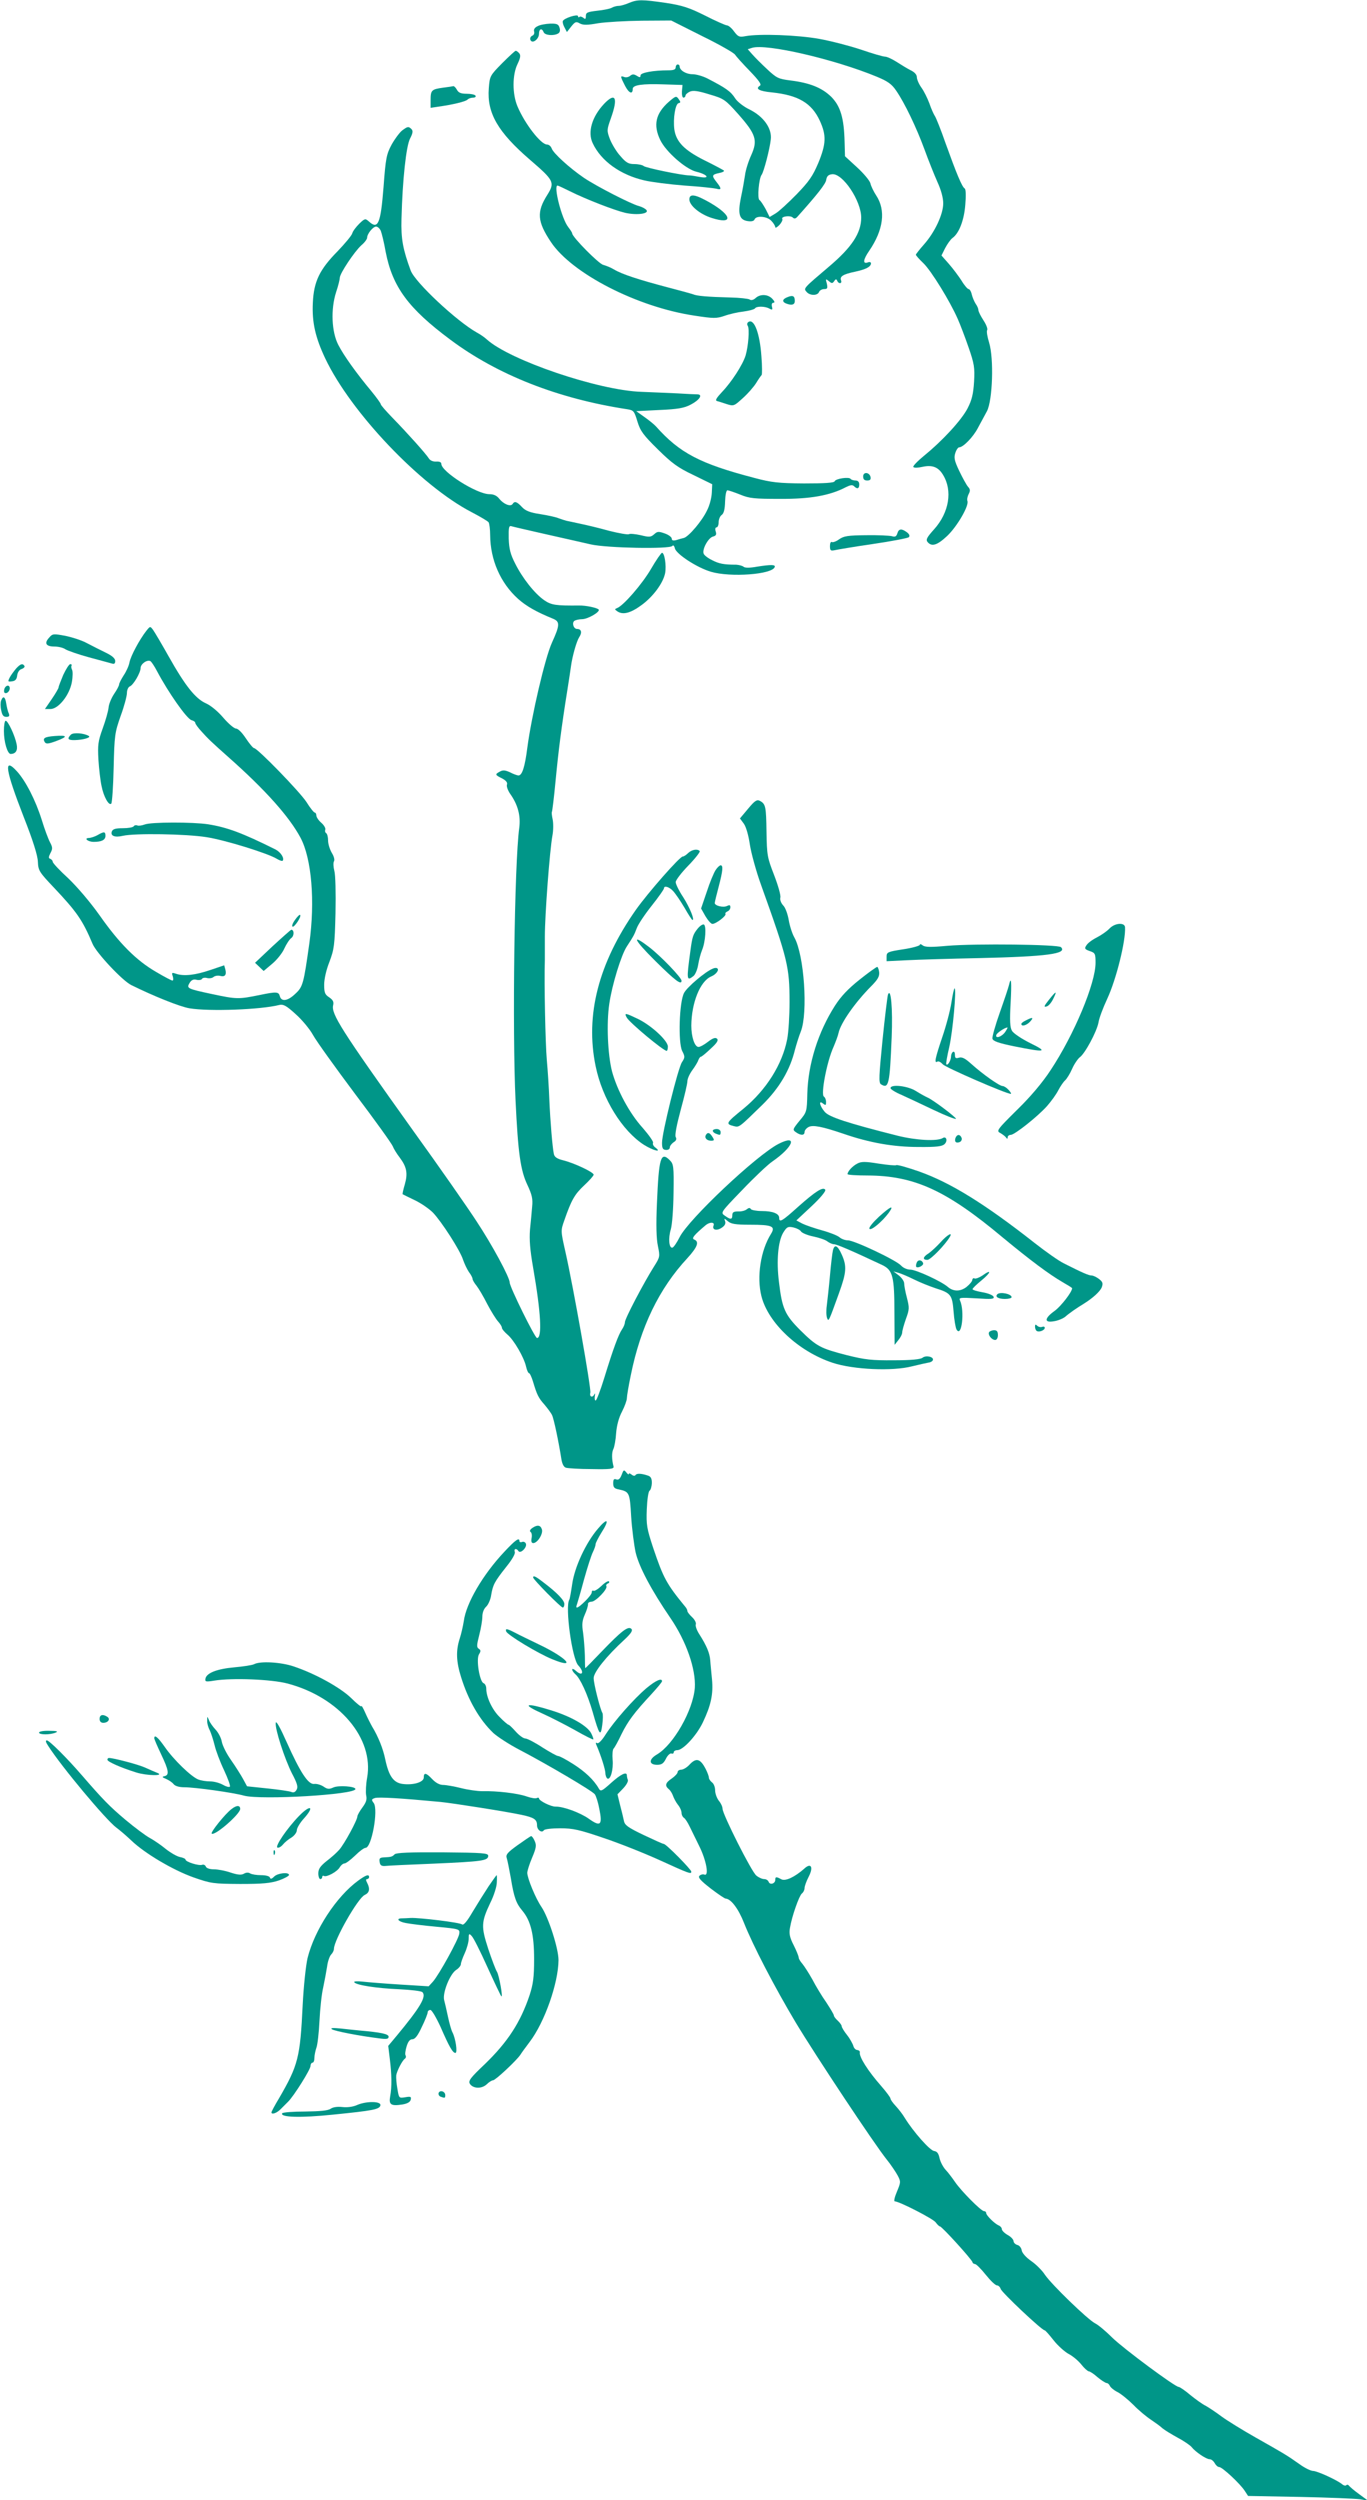 <?xml version="1.0" standalone="no"?>
<!DOCTYPE svg PUBLIC "-//W3C//DTD SVG 20010904//EN"
 "http://www.w3.org/TR/2001/REC-SVG-20010904/DTD/svg10.dtd">
<svg version="1.0" xmlns="http://www.w3.org/2000/svg"
 width="700pt" height="1280pt" viewBox="0 0 700 1280"
 preserveAspectRatio="xMidYMid meet">
<g transform="translate(0,1280) scale(0.1,-0.1)"
fill="#009688" stroke="none">
<path d="M3221 12785 c-18 -8 -42 -15 -52 -15 -11 0 -27 -4 -37 -10 -9 -5 -43
-12 -74 -15 -50 -6 -58 -9 -58 -27 0 -16 -3 -18 -13 -9 -8 6 -17 8 -20 4 -4
-3 -7 -2 -7 4 0 13 -73 -10 -78 -25 -2 -6 2 -21 9 -33 l12 -23 22 28 c20 25
25 27 44 16 17 -9 39 -9 94 1 39 6 140 12 223 13 l151 1 159 -80 c88 -43 163
-86 168 -95 5 -8 39 -46 75 -83 49 -51 62 -70 52 -76 -25 -16 -2 -28 61 -34
135 -14 204 -54 246 -145 34 -74 33 -118 -8 -217 -28 -66 -47 -94 -111 -160
-43 -44 -91 -88 -108 -98 l-30 -18 -20 40 c-12 22 -26 43 -32 47 -12 7 -3 111
11 129 11 14 42 133 47 181 7 57 -38 119 -110 154 -29 14 -61 39 -72 56 -23
36 -47 53 -142 102 -23 12 -58 22 -77 22 -33 0 -66 20 -66 41 0 5 -4 9 -10 9
-5 0 -10 -7 -10 -15 0 -11 -11 -15 -37 -15 -77 0 -143 -12 -143 -26 0 -11 -4
-12 -19 -2 -15 9 -23 9 -34 0 -8 -7 -22 -10 -31 -6 -21 8 -20 3 5 -46 20 -38
39 -45 39 -15 0 20 49 27 160 23 l95 -3 -3 -32 c-1 -18 2 -33 8 -33 5 0 10 5
10 10 0 6 10 15 23 21 16 7 41 4 99 -14 75 -22 81 -26 148 -101 91 -103 101
-134 67 -210 -14 -30 -29 -77 -32 -103 -4 -27 -13 -78 -21 -115 -17 -84 -8
-114 35 -120 19 -3 32 0 35 9 9 21 66 16 87 -9 11 -11 19 -26 19 -31 0 -6 9
-1 21 11 11 12 18 26 15 31 -8 13 41 20 54 7 7 -7 14 -6 23 4 101 113 146 169
148 190 3 18 11 26 30 28 54 6 149 -136 149 -222 0 -79 -48 -152 -165 -251
-132 -112 -131 -111 -115 -129 16 -20 56 -21 64 -1 3 8 15 15 26 15 17 0 19 4
14 28 -7 25 -6 26 10 13 15 -13 19 -13 28 0 7 11 11 11 15 2 7 -18 26 -16 20
1 -8 21 10 32 72 45 55 12 81 25 81 43 0 6 -7 8 -15 5 -28 -11 -26 13 6 59 73
107 86 207 36 283 -13 20 -27 48 -30 63 -4 14 -35 51 -69 82 l-61 56 -2 73
c-3 123 -21 183 -68 231 -48 47 -111 72 -209 84 -62 8 -71 12 -120 58 -29 27
-63 61 -76 76 l-23 26 22 7 c72 23 421 -58 637 -147 58 -24 78 -38 101 -72 43
-62 104 -189 145 -301 20 -55 50 -130 66 -166 19 -41 30 -82 30 -110 0 -56
-43 -148 -99 -211 -22 -25 -41 -49 -41 -52 0 -4 17 -23 39 -44 40 -39 135
-193 175 -284 13 -29 38 -95 56 -147 29 -84 32 -103 28 -175 -4 -63 -11 -93
-33 -136 -31 -60 -126 -164 -223 -243 -34 -28 -59 -54 -55 -58 5 -5 25 -4 47
1 50 11 81 -1 105 -41 50 -81 31 -193 -45 -278 -38 -42 -44 -54 -34 -66 21
-25 49 -17 100 31 51 48 113 155 104 179 -3 7 0 23 6 35 9 17 9 25 -3 38 -8 9
-28 46 -45 81 -25 53 -28 68 -20 92 5 16 14 29 20 29 20 0 71 52 95 98 14 26
35 65 47 87 29 56 36 270 11 351 -9 29 -14 58 -10 64 4 6 -5 29 -19 50 -14 22
-26 45 -26 53 0 7 -6 21 -14 32 -7 11 -16 32 -20 48 -3 15 -11 27 -16 27 -5 0
-22 19 -36 43 -15 23 -44 62 -65 86 l-38 43 19 38 c11 21 28 45 38 52 33 24
59 90 65 170 4 46 3 79 -3 83 -14 8 -43 79 -97 229 -25 72 -51 137 -57 144 -5
8 -18 36 -27 63 -10 27 -28 63 -41 81 -13 18 -23 42 -23 53 0 13 -12 26 -33
36 -18 9 -50 29 -72 43 -22 14 -48 26 -58 26 -10 0 -65 16 -123 36 -57 19
-153 44 -214 55 -111 20 -306 27 -377 14 -32 -6 -38 -4 -59 24 -12 17 -29 31
-36 31 -7 0 -57 22 -112 50 -82 41 -116 52 -200 65 -123 18 -147 18 -190 0z"/>
<path d="M2753 12666 c-15 -7 -21 -17 -18 -27 3 -9 -1 -19 -10 -22 -8 -4 -12
-13 -9 -21 9 -23 44 3 44 31 0 26 15 31 24 8 6 -16 52 -20 75 -6 8 5 11 16 6
30 -5 17 -14 21 -48 20 -23 -1 -52 -6 -64 -13z"/>
<path d="M2571 12476 c-62 -63 -63 -65 -68 -128 -10 -127 46 -224 212 -367
122 -105 127 -115 88 -178 -56 -88 -52 -137 18 -242 108 -162 444 -334 736
-377 97 -15 112 -15 153 -1 25 9 69 19 97 22 29 4 55 11 59 16 7 12 51 12 74
-1 15 -8 17 -6 13 10 -3 12 0 20 7 20 9 0 7 7 -5 20 -22 24 -62 26 -86 4 -11
-10 -23 -13 -31 -7 -7 4 -51 9 -98 10 -118 3 -172 8 -190 16 -8 3 -69 20 -135
37 -144 38 -230 66 -270 90 -16 10 -42 20 -56 24 -23 5 -159 143 -159 161 0 4
-9 18 -20 32 -34 43 -77 213 -55 213 3 0 31 -13 63 -29 82 -41 229 -98 285
-111 60 -13 123 -4 107 15 -6 7 -23 16 -38 20 -40 10 -217 101 -281 144 -75
51 -158 127 -166 151 -4 11 -14 20 -24 20 -31 0 -113 105 -151 195 -27 63 -27
162 0 217 15 31 17 45 9 55 -6 7 -14 13 -18 13 -4 0 -35 -29 -70 -64z"/>
<path d="M2268 12351 c-58 -8 -63 -13 -63 -63 l0 -40 40 6 c73 10 139 26 149
36 6 6 18 10 29 10 10 0 15 5 12 10 -3 6 -24 10 -45 10 -29 0 -42 5 -50 20 -6
11 -14 19 -18 19 -4 -1 -28 -5 -54 -8z"/>
<path d="M3425 12279 c-68 -60 -81 -119 -44 -196 29 -60 129 -148 184 -162 58
-14 74 -37 19 -27 -21 4 -46 8 -54 8 -37 0 -225 39 -234 48 -5 5 -27 10 -47
10 -31 0 -43 7 -73 42 -20 22 -43 61 -53 86 -16 43 -16 47 5 106 38 106 24
136 -35 74 -62 -66 -85 -145 -58 -201 43 -92 143 -163 266 -191 35 -8 127 -20
204 -26 77 -5 150 -13 163 -16 27 -8 28 0 2 33 -27 34 -25 39 12 47 17 3 28 9
25 13 -4 3 -48 27 -99 52 -104 52 -146 95 -155 159 -7 55 5 130 22 134 11 2
11 6 0 21 -12 17 -15 16 -50 -14z"/>
<path d="M2058 12131 c-13 -11 -37 -43 -53 -72 -26 -49 -30 -68 -41 -217 -15
-189 -28 -219 -76 -175 -17 15 -20 15 -48 -12 -16 -16 -33 -38 -36 -49 -3 -12
-37 -52 -74 -91 -94 -95 -123 -156 -128 -265 -5 -100 13 -178 63 -284 131
-277 489 -653 750 -788 44 -23 83 -46 87 -52 4 -6 8 -36 8 -66 1 -126 52 -244
143 -326 43 -38 94 -67 180 -102 35 -15 34 -33 -7 -123 -35 -77 -104 -373
-126 -539 -12 -95 -26 -140 -45 -140 -6 0 -26 7 -43 16 -24 11 -36 13 -52 4
-26 -14 -26 -17 11 -35 20 -11 29 -21 25 -32 -3 -8 4 -28 15 -45 41 -57 56
-114 48 -176 -25 -183 -36 -1037 -19 -1397 13 -269 25 -356 61 -432 23 -49 28
-71 24 -110 -2 -26 -7 -79 -11 -118 -4 -51 0 -103 16 -195 40 -230 47 -360 20
-360 -11 0 -140 262 -140 284 0 26 -88 190 -170 314 -44 68 -192 280 -329 470
-365 511 -416 592 -405 636 4 17 -1 27 -20 40 -22 14 -26 24 -26 65 0 29 11
77 27 117 24 64 27 83 31 249 2 104 0 196 -6 217 -5 19 -6 41 -2 48 5 8 0 26
-11 44 -10 17 -19 45 -19 63 0 17 -4 34 -10 38 -5 3 -7 11 -4 18 2 7 -7 23
-21 35 -14 12 -25 29 -25 37 0 8 -4 15 -8 15 -5 0 -24 24 -42 53 -34 53 -252
277 -269 277 -5 0 -24 23 -42 50 -19 29 -40 50 -50 50 -10 0 -39 25 -65 55
-27 32 -64 63 -89 74 -54 24 -106 89 -191 240 -36 64 -72 125 -80 136 -15 20
-15 20 -35 -5 -35 -45 -79 -127 -86 -161 -3 -18 -17 -48 -30 -67 -12 -19 -23
-40 -23 -46 0 -6 -12 -29 -26 -49 -14 -21 -27 -53 -28 -70 -2 -18 -15 -65 -30
-106 -24 -66 -26 -85 -22 -160 3 -47 10 -108 16 -135 11 -56 38 -103 50 -90 4
5 10 88 12 184 4 166 6 180 36 265 18 49 32 102 32 117 0 16 7 31 15 34 18 7
55 70 55 94 0 21 34 45 51 35 5 -4 20 -26 32 -49 58 -110 154 -247 178 -253
11 -3 19 -9 19 -14 0 -5 15 -26 33 -45 32 -36 51 -54 141 -134 186 -165 308
-302 365 -409 57 -107 75 -326 45 -541 -29 -206 -33 -222 -71 -257 -39 -38
-72 -43 -80 -13 -6 23 -17 24 -103 6 -109 -22 -118 -22 -245 5 -126 27 -131
29 -114 57 9 15 20 20 35 16 12 -3 25 -1 28 4 3 6 15 8 26 5 11 -3 26 -1 33 5
7 6 22 9 34 6 25 -7 34 5 27 33 l-6 21 -71 -24 c-76 -26 -136 -33 -176 -19
-21 7 -23 6 -16 -14 3 -11 3 -21 -2 -21 -5 0 -43 20 -85 45 -100 58 -187 145
-288 289 -49 69 -115 146 -161 190 -44 40 -79 78 -79 84 0 6 -6 12 -12 15 -10
3 -10 9 0 29 12 22 12 30 -2 56 -9 17 -28 68 -42 114 -32 102 -83 201 -128
250 -69 75 -59 8 36 -236 47 -119 71 -196 72 -228 2 -45 7 -53 82 -132 118
-125 147 -167 198 -288 19 -46 153 -189 198 -211 115 -57 250 -111 298 -119
102 -17 366 -7 460 17 20 5 36 -3 83 -46 32 -28 73 -77 90 -108 17 -31 114
-166 215 -301 102 -135 188 -255 193 -268 5 -13 21 -39 35 -57 37 -49 43 -82
27 -138 -8 -27 -13 -50 -11 -51 2 -1 29 -15 61 -30 32 -15 74 -44 94 -64 44
-46 139 -193 154 -241 7 -20 20 -48 30 -63 11 -14 19 -30 19 -36 0 -5 9 -21
20 -34 11 -14 36 -56 55 -94 20 -38 45 -78 56 -90 10 -11 19 -25 19 -31 0 -7
13 -22 28 -35 33 -27 86 -118 96 -165 4 -18 11 -33 15 -33 4 0 13 -19 20 -42
21 -70 28 -84 59 -119 16 -19 34 -43 39 -54 9 -18 34 -137 48 -227 4 -23 12
-39 23 -42 9 -3 69 -7 132 -7 94 -2 114 1 112 12 -10 39 -10 73 -1 91 5 10 12
47 14 81 3 39 14 80 30 110 14 27 25 58 25 69 0 11 9 64 20 117 50 248 145
444 290 600 51 56 62 84 35 95 -16 6 0 24 59 74 21 17 47 16 40 -2 -9 -22 15
-29 41 -12 17 11 22 22 18 34 -6 16 -5 16 14 0 16 -14 38 -18 114 -18 114 0
131 -8 107 -47 -53 -84 -74 -220 -49 -319 35 -138 190 -283 365 -341 107 -35
306 -44 406 -18 36 9 74 17 84 19 11 1 21 7 23 13 6 17 -36 26 -53 12 -10 -8
-57 -13 -147 -13 -112 -1 -148 3 -240 26 -136 35 -155 45 -239 128 -79 79 -93
111 -109 245 -14 110 -5 210 22 255 18 29 24 32 52 26 17 -4 35 -13 39 -21 5
-7 32 -19 62 -25 29 -6 62 -17 72 -25 11 -8 26 -15 35 -15 14 0 93 -34 248
-107 53 -26 61 -59 61 -245 l1 -163 19 24 c11 13 20 31 20 40 0 9 9 40 19 69
18 49 18 57 5 108 -8 30 -14 63 -14 74 0 10 -12 28 -27 40 l-28 21 25 -7 c14
-4 50 -19 80 -34 30 -15 80 -35 110 -45 80 -25 86 -34 93 -120 3 -40 10 -82
15 -91 26 -46 43 93 18 148 -7 15 0 16 85 11 76 -5 91 -4 87 8 -3 8 -27 18
-56 23 -29 5 -52 12 -52 16 0 4 20 24 46 45 50 41 53 60 5 25 -17 -11 -35 -18
-41 -15 -5 3 -10 0 -11 -7 0 -7 -13 -23 -29 -36 -32 -25 -68 -25 -97 0 -32 28
-162 88 -191 88 -17 0 -37 9 -48 21 -24 27 -239 129 -272 129 -14 0 -33 7 -42
15 -10 9 -50 25 -90 36 -40 11 -86 27 -102 35 l-30 16 77 72 c46 43 75 78 71
85 -11 17 -50 -8 -140 -88 -81 -73 -96 -82 -96 -56 0 22 -33 35 -89 35 -27 0
-53 5 -56 10 -5 8 -11 7 -21 -1 -8 -7 -28 -12 -44 -11 -23 0 -30 -4 -30 -19 0
-23 -9 -24 -38 -3 -23 16 -23 16 89 132 62 65 131 130 153 145 109 75 133 142
33 91 -113 -58 -461 -386 -507 -478 -14 -28 -30 -51 -36 -53 -18 -6 -23 47 -9
93 7 24 13 104 14 187 2 136 0 148 -19 167 -47 47 -56 13 -66 -220 -5 -113 -3
-182 5 -219 11 -54 11 -56 -20 -105 -53 -84 -149 -267 -149 -285 0 -9 -7 -26
-15 -37 -18 -27 -44 -96 -90 -246 -20 -65 -40 -118 -45 -118 -4 0 -6 10 -4 23
2 12 2 16 -2 10 -9 -21 -27 -15 -21 7 5 21 -86 536 -128 723 -24 106 -24 107
-5 160 36 104 53 133 101 178 27 25 49 50 49 55 0 13 -100 60 -157 74 -32 8
-44 17 -47 33 -7 34 -18 162 -23 277 -2 58 -8 150 -13 205 -7 79 -14 390 -10
510 0 11 0 65 0 120 0 110 25 443 39 518 5 27 5 63 1 82 -4 19 -6 36 -4 38 2
2 11 74 19 160 15 156 30 274 60 462 9 55 17 111 19 125 7 51 28 126 42 148
16 24 11 42 -11 42 -18 0 -28 32 -13 42 7 4 24 8 38 8 30 0 93 37 86 49 -6 9
-66 22 -101 21 -119 -1 -141 2 -178 27 -49 34 -111 112 -149 188 -24 47 -31
74 -33 127 -1 58 1 68 14 64 9 -3 88 -21 176 -41 88 -20 192 -43 230 -52 82
-19 405 -25 418 -8 4 6 10 1 13 -13 9 -30 113 -98 184 -119 100 -30 315 -14
327 24 5 13 -19 13 -90 2 -38 -7 -63 -7 -70 0 -7 5 -23 9 -37 10 -64 0 -88 5
-123 23 -21 10 -41 25 -44 34 -8 22 24 81 48 87 16 4 19 11 14 26 -4 12 -2 21
4 21 6 0 11 12 11 26 0 15 7 32 16 38 11 8 16 30 17 69 1 32 6 57 12 57 5 0
35 -10 65 -22 48 -20 74 -22 205 -22 154 -1 255 17 337 60 22 11 33 13 41 5
17 -17 27 -13 27 9 0 13 -7 20 -19 20 -11 0 -22 4 -25 8 -7 12 -77 2 -82 -12
-3 -8 -50 -11 -157 -11 -131 1 -166 5 -253 28 -280 73 -384 128 -505 264 -9
10 -36 32 -59 48 l-42 30 119 6 c93 4 127 10 159 27 45 23 65 52 36 53 -9 0
-55 2 -102 5 -47 2 -130 6 -185 8 -220 7 -676 162 -793 269 -12 11 -34 26 -51
35 -103 58 -315 256 -338 317 -40 109 -50 162 -47 265 5 200 24 373 44 411 14
27 16 39 7 48 -15 15 -20 14 -49 -8z m-108 -513 c5 -13 17 -61 25 -108 35
-179 116 -289 331 -449 241 -180 551 -302 905 -356 33 -5 37 -9 53 -63 15 -49
30 -69 104 -142 73 -72 103 -94 183 -132 l96 -47 -2 -43 c-1 -25 -11 -65 -24
-90 -25 -54 -94 -135 -119 -142 -9 -2 -27 -7 -39 -11 -16 -4 -23 -2 -23 7 0 8
-16 20 -36 27 -31 11 -38 11 -54 -4 -17 -15 -25 -16 -69 -5 -28 6 -55 9 -61 5
-5 -3 -52 5 -103 18 -50 14 -117 30 -147 36 -30 7 -62 13 -70 15 -8 2 -26 8
-40 13 -14 6 -56 15 -94 21 -53 8 -75 17 -93 36 -26 28 -38 32 -48 16 -10 -16
-46 -1 -68 26 -13 17 -29 24 -51 24 -64 0 -246 115 -246 155 0 9 -10 13 -26
12 -16 -1 -31 5 -38 16 -14 23 -111 131 -188 210 -32 33 -58 63 -58 67 0 5
-22 35 -48 67 -76 91 -142 183 -170 238 -34 66 -39 182 -11 269 11 32 19 66
19 74 0 22 75 134 110 166 17 14 30 32 30 39 0 20 30 57 46 57 8 0 19 -10 24
-22z"/>
<path d="M3530 11779 c0 -31 54 -76 115 -95 109 -35 106 11 -7 77 -76 44 -108
50 -108 18z"/>
<path d="M4033 11279 c-27 -10 -30 -24 -7 -33 29 -11 44 -6 44 13 0 26 -10 31
-37 20z"/>
<path d="M3833 11152 c-7 -4 -9 -13 -4 -20 10 -16 3 -104 -11 -152 -15 -48
-72 -136 -121 -187 -28 -30 -36 -43 -26 -46 8 -2 30 -9 51 -16 35 -11 37 -10
82 31 26 23 56 58 68 77 12 20 25 38 28 41 3 3 3 46 -1 95 -8 118 -37 195 -66
177z"/>
<path d="M4420 10361 c0 -15 6 -21 21 -21 14 0 19 5 17 17 -5 26 -38 29 -38 4z"/>
<path d="M4595 10069 c-5 -16 -12 -19 -28 -14 -12 3 -71 6 -132 5 -93 -1 -114
-4 -138 -21 -15 -11 -32 -17 -37 -14 -6 3 -10 -6 -10 -20 0 -23 3 -26 23 -22
12 3 101 18 197 32 96 14 179 30 184 35 6 6 3 15 -10 25 -27 20 -42 19 -49 -6z"/>
<path d="M3334 9888 c-46 -79 -142 -189 -174 -201 -13 -5 -13 -7 0 -16 28 -20
67 -11 122 29 62 44 114 115 124 166 7 39 -3 104 -16 104 -4 0 -30 -37 -56
-82z"/>
<path d="M252 9536 c-27 -29 -17 -46 27 -46 20 0 45 -6 56 -14 11 -7 65 -26
120 -41 55 -15 108 -29 118 -32 12 -4 17 0 17 13 0 13 -16 27 -47 42 -27 13
-70 35 -97 49 -27 15 -78 31 -112 38 -60 11 -65 11 -82 -9z"/>
<path d="M83 9378 c-11 -13 -26 -33 -33 -46 -11 -22 -10 -23 12 -20 17 2 24
11 26 30 2 16 11 30 23 33 11 4 17 11 14 16 -9 14 -20 11 -42 -13z"/>
<path d="M324 9345 c-13 -31 -24 -59 -24 -64 0 -5 -16 -32 -35 -60 l-35 -51
28 0 c41 0 98 71 110 138 5 28 5 56 1 63 -4 7 -5 17 -3 21 3 4 0 8 -6 8 -6 0
-22 -25 -36 -55z"/>
<path d="M23 9275 c-3 -9 -3 -18 0 -21 9 -9 27 6 27 22 0 19 -19 18 -27 -1z"/>
<path d="M6 9214 c-4 -9 -4 -32 0 -50 5 -25 11 -34 26 -34 15 0 18 4 13 18 -5
9 -10 32 -13 50 -5 35 -16 42 -26 16z"/>
<path d="M20 9058 c0 -57 18 -118 35 -118 26 1 37 18 30 51 -9 44 -44 119 -56
119 -5 0 -9 -23 -9 -52z"/>
<path d="M363 9039 c-21 -21 -15 -29 20 -28 43 1 84 13 72 21 -24 15 -80 19
-92 7z"/>
<path d="M280 9032 c-51 -4 -63 -11 -51 -31 7 -11 18 -10 61 6 59 22 56 30
-10 25z"/>
<path d="M3831 8660 l-42 -50 20 -27 c12 -17 24 -60 31 -108 7 -44 32 -136 57
-205 137 -382 146 -420 146 -600 0 -69 -5 -154 -12 -190 -25 -129 -107 -260
-224 -356 -90 -73 -93 -78 -50 -89 29 -7 25 -10 149 111 85 84 140 177 165
281 7 26 20 68 30 93 37 96 17 390 -33 480 -11 19 -24 59 -29 89 -5 30 -17 64
-28 75 -12 13 -18 30 -15 41 3 11 -12 63 -32 115 -35 90 -37 101 -39 221 -2
130 -4 143 -34 159 -15 8 -26 1 -60 -40z"/>
<path d="M741 8579 c-14 -5 -30 -8 -38 -5 -7 3 -15 1 -18 -4 -4 -6 -29 -10
-56 -10 -36 0 -51 -4 -56 -16 -9 -23 14 -33 56 -23 61 14 324 10 429 -7 96
-15 315 -83 360 -111 13 -8 26 -12 29 -10 11 12 -9 44 -36 58 -171 85 -246
113 -345 129 -77 12 -293 12 -325 -1z"/>
<path d="M500 8525 c-14 -8 -33 -14 -43 -15 -30 0 -8 -20 23 -20 41 0 60 10
60 31 0 22 -7 23 -40 4z"/>
<path d="M3524 8433 c-10 -10 -22 -18 -28 -18 -15 0 -177 -184 -240 -273 -191
-272 -260 -539 -206 -800 34 -167 136 -332 249 -404 47 -29 93 -40 57 -13 -10
7 -15 18 -12 24 4 5 -21 40 -54 78 -67 74 -130 192 -156 288 -22 86 -29 246
-14 346 14 97 61 250 90 294 33 50 38 59 51 94 7 19 41 70 76 114 35 44 63 84
63 89 0 16 27 8 47 -14 12 -13 38 -51 58 -85 20 -35 38 -63 41 -63 12 0 -13
62 -47 116 -22 33 -39 68 -39 78 0 10 29 48 65 85 36 37 62 71 58 74 -12 13
-41 7 -59 -10z"/>
<path d="M3664 8345 c-9 -14 -30 -64 -45 -111 l-29 -85 22 -39 c13 -22 29 -40
36 -40 18 0 72 41 67 51 -3 4 2 9 10 13 8 3 15 12 15 21 0 12 -4 13 -17 7 -19
-10 -63 1 -63 15 0 4 9 42 20 83 22 84 24 110 10 110 -5 0 -17 -11 -26 -25z"/>
<path d="M1511 8091 c-12 -16 -18 -32 -13 -35 9 -5 47 52 39 60 -3 3 -14 -8
-26 -25z"/>
<path d="M3571 8044 c-22 -28 -26 -39 -36 -114 -20 -148 -19 -154 16 -127 9 7
20 33 24 57 4 25 13 59 20 76 18 43 23 126 9 131 -7 2 -21 -8 -33 -23z"/>
<path d="M5681 8046 c-12 -13 -41 -33 -64 -45 -24 -12 -48 -30 -54 -41 -11
-16 -8 -20 17 -29 28 -9 30 -14 30 -60 0 -105 -109 -367 -231 -551 -40 -61
-101 -134 -171 -202 -104 -103 -107 -108 -85 -119 12 -7 25 -17 29 -23 5 -8 8
-7 8 2 0 6 7 12 16 12 19 0 137 93 186 148 20 23 46 58 57 80 11 21 27 44 35
51 9 8 25 34 36 59 11 25 29 51 39 59 27 19 87 131 96 178 3 22 24 77 45 122
46 99 95 296 91 366 -2 26 -53 22 -80 -7z"/>
<path d="M1395 7955 l-89 -84 22 -21 22 -21 44 37 c24 20 52 55 62 78 10 22
26 47 36 54 15 11 15 43 -1 42 -3 -1 -46 -39 -96 -85z"/>
<path d="M3356 7880 c102 -101 134 -125 134 -101 0 16 -105 125 -163 170 -97
75 -84 43 29 -69z"/>
<path d="M4710 7963 c0 -5 -38 -16 -85 -23 -79 -12 -85 -15 -85 -37 l0 -24
103 5 c56 3 224 8 372 11 347 8 452 22 418 56 -14 14 -436 19 -581 7 -86 -8
-116 -7 -127 2 -8 7 -15 8 -15 3z"/>
<path d="M3650 7841 c-38 -15 -131 -94 -147 -124 -25 -47 -31 -253 -10 -297
15 -29 15 -34 -1 -58 -20 -30 -102 -362 -102 -412 0 -29 4 -36 20 -37 11 -1
20 4 20 13 0 7 9 19 19 26 14 8 17 17 11 27 -5 10 5 62 26 140 19 69 34 134
34 146 0 12 11 37 25 56 14 19 28 42 31 52 4 9 9 17 13 17 4 0 26 18 50 41 32
29 41 43 33 51 -8 8 -21 4 -46 -15 -19 -15 -41 -27 -49 -27 -20 0 -37 52 -37
109 1 117 45 228 102 252 26 11 43 35 30 42 -4 3 -14 2 -22 -2z"/>
<path d="M4402 7785 c-59 -47 -95 -85 -126 -133 -87 -136 -138 -299 -142 -451
-2 -93 -3 -95 -40 -139 -35 -43 -36 -46 -19 -58 25 -18 45 -18 45 1 0 8 9 19
20 25 22 12 69 3 178 -34 136 -47 258 -68 385 -68 94 -1 122 3 134 15 17 16 9
42 -9 31 -28 -18 -137 -12 -233 12 -257 65 -349 95 -372 122 -27 32 -32 62 -8
42 13 -10 15 -9 15 8 0 12 -5 24 -11 28 -17 10 15 180 50 256 10 24 22 55 25
70 11 51 84 155 166 238 35 35 44 51 42 73 -2 15 -7 27 -10 27 -4 0 -45 -29
-90 -65z"/>
<path d="M5167 7758 c-3 -13 -24 -76 -47 -141 -23 -65 -40 -125 -38 -134 2
-13 30 -23 113 -40 160 -32 174 -29 80 17 -44 22 -86 50 -93 63 -10 16 -12 52
-7 140 6 112 3 143 -8 95z m-19 -240 c-17 -26 -53 -38 -46 -16 4 11 43 37 57
38 2 0 -3 -10 -11 -22z"/>
<path d="M4872 7668 c-6 -40 -27 -120 -47 -178 -37 -110 -42 -135 -25 -125 6
4 18 -3 28 -14 14 -16 324 -151 348 -151 4 0 -1 9 -11 20 -10 11 -24 20 -31
20 -16 0 -101 60 -160 113 -32 29 -48 37 -64 32 -16 -5 -20 -2 -20 15 0 12 -4
18 -10 15 -5 -3 -10 -14 -10 -23 0 -20 -17 -49 -24 -41 -3 2 4 43 15 89 18 80
38 300 27 300 -3 0 -10 -33 -16 -72z"/>
<path d="M4547 7708 c-3 -10 -16 -115 -28 -234 -18 -183 -20 -217 -8 -225 40
-25 45 -2 55 241 6 148 -4 257 -19 218z"/>
<path d="M5371 7681 c-25 -31 -27 -38 -13 -34 11 2 26 20 35 39 22 44 16 43
-22 -5z"/>
<path d="M3209 7591 c15 -27 188 -171 205 -171 3 0 6 10 6 22 0 30 -83 107
-152 141 -67 32 -72 33 -59 8z"/>
<path d="M5253 7576 c-13 -6 -23 -14 -23 -18 0 -15 27 -8 45 12 20 22 13 24
-22 6z"/>
<path d="M4560 7229 c0 -5 26 -22 58 -35 31 -14 105 -49 164 -77 59 -28 110
-48 113 -45 5 5 -119 99 -147 110 -9 4 -35 18 -57 32 -42 27 -131 37 -131 15z"/>
<path d="M3650 7011 c0 -5 7 -12 16 -15 22 -9 24 -8 24 9 0 8 -9 15 -20 15
-11 0 -20 -4 -20 -9z"/>
<path d="M3615 6990 c-9 -15 4 -30 26 -30 17 0 18 3 7 20 -14 22 -24 25 -33
10z"/>
<path d="M4893 6975 c-7 -20 2 -29 21 -22 9 4 13 13 10 22 -8 19 -23 19 -31 0z"/>
<path d="M4390 6843 c-24 -12 -50 -40 -50 -54 0 -4 46 -7 103 -7 238 -1 402
-75 690 -316 139 -115 240 -191 310 -231 26 -15 47 -28 47 -30 0 -19 -56 -91
-88 -115 -55 -39 -57 -64 -4 -54 20 3 46 14 57 23 19 17 59 45 94 66 48 30 84
63 93 85 7 20 5 27 -14 42 -13 10 -30 18 -38 18 -15 0 -47 14 -142 62 -25 12
-92 59 -148 103 -257 202 -432 310 -592 367 -60 21 -113 36 -118 33 -5 -3 -46
1 -92 8 -67 11 -88 11 -108 0z"/>
<path d="M4501 6571 c-29 -27 -52 -54 -49 -61 5 -15 66 36 99 81 30 42 11 35
-50 -20z"/>
<path d="M4817 6441 c-20 -22 -47 -47 -61 -57 -31 -19 -33 -34 -7 -34 16 0 91
77 115 118 16 27 -14 10 -47 -27z"/>
<path d="M4265 6398 c-3 -13 -10 -70 -15 -128 -5 -58 -13 -126 -16 -152 -4
-26 -3 -55 1 -65 8 -21 8 -21 61 126 39 108 41 139 14 199 -21 47 -37 54 -45
20z"/>
<path d="M4694 6335 c-4 -9 -4 -18 -2 -21 9 -8 39 8 35 19 -6 18 -27 20 -33 2z"/>
<path d="M5107 6174 c-13 -13 5 -24 39 -24 19 0 34 4 34 9 0 17 -59 29 -73 15z"/>
<path d="M5300 6008 c0 -9 4 -19 9 -22 12 -8 41 4 41 16 0 6 -6 8 -14 5 -7 -3
-19 0 -25 6 -8 8 -11 7 -11 -5z"/>
<path d="M5065 5980 c-8 -13 13 -40 31 -40 8 0 14 10 14 25 0 18 -5 25 -19 25
-11 0 -23 -5 -26 -10z"/>
<path d="M3183 5249 c-8 -20 -16 -27 -27 -23 -12 5 -16 0 -16 -20 0 -20 6 -27
28 -31 55 -12 57 -15 64 -139 4 -64 15 -147 23 -184 17 -73 80 -192 177 -334
83 -121 132 -264 126 -359 -9 -115 -109 -291 -194 -341 -43 -25 -42 -53 1 -53
23 0 33 7 45 31 8 17 21 29 28 27 6 -3 12 0 12 6 0 6 8 11 18 11 30 0 99 75
131 142 42 88 54 145 47 220 -3 34 -8 79 -9 98 -3 38 -19 75 -55 132 -14 21
-22 44 -19 52 3 7 -5 24 -19 37 -13 12 -24 26 -24 31 0 5 -4 14 -10 21 -97
118 -113 148 -165 302 -33 100 -36 118 -33 198 2 49 8 91 14 95 6 4 11 21 12
39 0 24 -5 34 -21 39 -33 11 -57 12 -63 2 -3 -5 -12 -4 -20 3 -8 6 -14 8 -14
3 0 -5 -6 -1 -13 8 -12 15 -14 14 -24 -13z"/>
<path d="M3062 4974 c-62 -72 -120 -197 -132 -284 -6 -40 -12 -76 -15 -80 -22
-36 14 -301 46 -336 33 -35 22 -59 -13 -27 -10 9 -18 11 -18 6 0 -6 7 -16 16
-24 25 -21 62 -101 89 -194 34 -120 41 -128 49 -66 4 28 4 56 1 61 -12 20 -45
150 -45 179 0 30 65 112 159 198 34 32 42 46 34 54 -16 16 -50 -10 -151 -115
-45 -47 -83 -86 -85 -86 -1 0 -2 28 -2 63 -1 34 -5 87 -9 117 -7 44 -5 63 9
95 10 22 17 46 16 53 -1 6 7 12 18 12 21 0 85 66 76 80 -3 4 1 10 7 13 7 2 10
8 6 11 -3 4 -21 -6 -38 -23 -18 -17 -36 -28 -41 -25 -5 3 -9 -1 -9 -9 0 -14
-63 -77 -76 -77 -4 0 -3 8 1 18 3 9 20 67 36 127 17 61 37 123 45 139 8 16 14
34 14 41 0 6 14 33 30 59 43 67 32 79 -18 20z"/>
<path d="M2725 4977 c-11 -8 -14 -16 -8 -20 6 -4 8 -18 5 -32 -3 -17 0 -25 9
-25 22 1 51 48 44 70 -7 23 -24 25 -50 7z"/>
<path d="M2582 4855 c-110 -117 -195 -263 -207 -354 -4 -25 -13 -66 -21 -90
-20 -62 -18 -117 7 -197 37 -119 94 -218 165 -286 22 -20 82 -59 134 -86 136
-71 373 -210 386 -228 6 -8 17 -42 23 -75 17 -83 6 -93 -54 -50 -44 31 -130
63 -170 62 -23 -1 -85 30 -85 42 0 4 -5 5 -11 2 -6 -4 -29 0 -52 8 -45 16
-153 29 -227 27 -25 0 -75 7 -110 16 -36 9 -77 16 -91 16 -17 0 -37 10 -55 29
-32 34 -44 36 -44 9 0 -24 -53 -40 -108 -33 -47 6 -71 40 -89 125 -11 55 -36
117 -67 168 -8 14 -24 45 -35 70 -11 25 -20 41 -21 35 0 -5 -24 14 -52 42 -56
54 -184 125 -295 162 -66 22 -171 28 -202 11 -10 -5 -56 -12 -102 -16 -88 -8
-142 -29 -147 -58 -3 -16 2 -17 45 -10 92 15 292 7 376 -15 264 -70 443 -281
407 -482 -6 -33 -8 -74 -5 -90 5 -22 0 -36 -19 -62 -14 -19 -26 -40 -26 -46 0
-19 -67 -142 -93 -171 -12 -14 -41 -40 -65 -58 -32 -26 -42 -40 -42 -63 0 -16
5 -29 10 -29 6 0 10 5 10 11 0 5 4 8 9 5 13 -8 70 23 81 45 6 10 17 19 24 19
7 0 31 18 54 40 22 22 46 40 54 40 31 0 66 194 42 229 -13 17 -12 20 6 26 18
6 133 -1 335 -20 62 -6 341 -50 415 -66 66 -14 80 -24 80 -54 0 -24 25 -41 35
-25 4 6 41 10 84 10 66 0 97 -7 223 -50 81 -27 211 -79 290 -115 147 -67 158
-71 158 -57 0 11 -129 142 -141 142 -5 0 -51 21 -104 46 -79 38 -96 50 -100
72 -3 15 -12 52 -20 82 l-13 54 29 30 c16 17 27 36 24 44 -3 7 -5 18 -5 23 0
21 -31 6 -80 -38 -49 -44 -54 -46 -64 -29 -25 44 -71 87 -131 125 -36 23 -70
41 -77 41 -7 0 -44 21 -82 45 -38 25 -77 45 -87 45 -9 0 -31 16 -48 35 -17 19
-33 35 -37 35 -3 0 -24 17 -45 39 -39 38 -69 103 -69 146 0 13 -6 25 -14 28
-20 8 -39 123 -23 148 10 16 9 21 -1 28 -12 7 -11 19 2 70 9 35 16 77 16 95 0
20 8 40 19 50 11 10 23 37 26 59 9 54 17 69 77 145 30 37 48 68 44 77 -6 17 9
20 19 4 10 -15 45 19 38 38 -3 8 -12 12 -19 9 -8 -3 -14 -1 -14 4 0 21 -20 7
-78 -55z"/>
<path d="M2730 4724 c0 -10 142 -154 152 -154 4 0 8 8 8 18 0 19 -36 57 -106
110 -41 32 -54 38 -54 26z"/>
<path d="M2592 4448 c6 -18 161 -112 237 -143 128 -52 72 9 -69 76 -47 23
-102 49 -122 60 -43 22 -51 23 -46 7z"/>
<path d="M3311 4158 c-65 -55 -164 -167 -208 -235 -20 -32 -38 -51 -45 -47 -8
5 -9 1 -3 -12 23 -53 44 -121 45 -141 0 -12 5 -25 10 -28 16 -10 32 46 27 97
-2 26 0 51 5 56 6 6 24 39 41 75 33 66 63 107 154 205 29 32 53 60 53 65 0 18
-32 4 -79 -35z"/>
<path d="M2770 4031 c47 -21 125 -61 175 -89 49 -28 91 -49 93 -47 2 2 -3 16
-11 32 -20 38 -104 86 -205 117 -128 40 -154 33 -52 -13z"/>
<path d="M510 4000 c0 -13 7 -20 19 -20 25 0 38 20 20 31 -23 15 -39 10 -39
-11z"/>
<path d="M1061 3992 c-1 -13 5 -35 13 -50 7 -15 18 -49 25 -77 6 -27 28 -85
48 -127 20 -43 34 -81 30 -85 -4 -4 -21 1 -36 10 -16 9 -45 17 -64 17 -20 0
-47 4 -62 10 -36 14 -126 101 -171 166 -35 50 -54 66 -54 45 0 -5 16 -42 35
-82 39 -82 43 -106 18 -112 -15 -3 -13 -6 7 -14 14 -6 32 -18 39 -27 8 -10 29
-16 55 -16 55 0 249 -27 306 -43 88 -23 570 5 570 34 0 14 -87 20 -113 8 -22
-10 -31 -9 -51 5 -14 9 -35 15 -48 13 -30 -3 -71 60 -140 214 -33 74 -54 112
-56 99 -5 -30 46 -186 83 -259 27 -51 32 -69 24 -83 -7 -13 -16 -17 -27 -12
-9 4 -64 12 -122 18 l-105 11 -20 37 c-11 20 -38 63 -61 96 -23 32 -44 74 -48
94 -3 20 -18 48 -32 63 -14 15 -30 37 -34 49 -9 21 -9 21 -9 -2z"/>
<path d="M200 3930 c0 -12 57 -12 85 0 15 6 6 9 -32 9 -29 1 -53 -3 -53 -9z"/>
<path d="M246 3863 c69 -108 294 -377 349 -419 19 -14 54 -44 78 -67 69 -66
213 -151 317 -188 91 -32 102 -33 240 -34 115 0 156 4 198 18 28 10 52 23 52
28 0 16 -58 10 -76 -8 -13 -13 -19 -14 -22 -5 -2 7 -21 12 -45 12 -23 0 -48 4
-56 9 -9 6 -21 5 -31 -1 -13 -8 -31 -7 -68 5 -28 10 -67 17 -87 17 -22 0 -38
6 -41 14 -3 8 -12 12 -19 9 -17 -6 -85 15 -85 27 0 4 -13 10 -29 13 -15 3 -48
22 -72 41 -24 20 -61 45 -81 56 -21 11 -77 53 -125 93 -82 69 -116 104 -226
231 -77 89 -165 176 -177 176 -8 0 -6 -9 6 -27z"/>
<path d="M550 3791 c0 -10 67 -40 147 -65 53 -17 150 -19 108 -2 -11 4 -38 16
-60 26 -34 16 -163 50 -187 50 -5 0 -8 -4 -8 -9z"/>
<path d="M3530 3765 c-13 -14 -32 -25 -42 -25 -10 0 -18 -6 -18 -12 0 -7 -14
-22 -30 -33 -33 -22 -37 -37 -15 -55 8 -6 17 -22 21 -33 4 -12 15 -33 25 -46
11 -13 19 -32 19 -42 0 -10 6 -22 13 -26 6 -4 19 -24 28 -43 9 -19 31 -63 48
-98 38 -75 53 -159 28 -149 -8 3 -20 0 -26 -7 -7 -9 8 -25 58 -64 38 -29 72
-52 77 -52 27 -1 66 -53 94 -125 47 -118 157 -329 265 -510 105 -174 401 -620
465 -700 22 -27 47 -65 57 -83 16 -31 16 -34 -4 -82 -12 -28 -17 -50 -11 -50
23 0 196 -89 209 -107 8 -11 18 -21 22 -21 11 -1 167 -173 167 -184 0 -4 6 -8
13 -9 6 0 31 -25 55 -55 24 -30 49 -54 57 -54 7 0 16 -8 19 -18 6 -19 211
-212 225 -212 4 0 24 -23 46 -51 22 -28 57 -59 77 -70 20 -10 50 -35 65 -54
15 -19 33 -35 38 -35 6 0 26 -13 45 -30 19 -16 40 -29 46 -30 7 0 14 -7 17
-14 3 -8 21 -23 39 -32 18 -9 55 -39 82 -66 26 -27 67 -61 90 -76 22 -15 49
-34 59 -44 11 -9 45 -30 78 -48 32 -17 64 -39 71 -48 19 -24 74 -62 92 -62 9
0 20 -9 26 -20 6 -11 16 -20 23 -20 16 0 108 -86 131 -122 l17 -26 267 -5
c147 -3 285 -9 307 -12 l40 -7 -45 33 c-25 18 -48 38 -52 43 -4 6 -10 7 -14 3
-4 -4 -13 -2 -20 4 -26 22 -129 69 -150 69 -12 0 -44 16 -70 35 -65 46 -79 54
-224 136 -69 39 -148 88 -175 108 -28 21 -64 45 -80 54 -17 8 -53 34 -80 56
-27 23 -54 41 -59 41 -19 0 -284 197 -340 252 -32 32 -72 66 -89 74 -39 21
-221 197 -256 248 -14 22 -46 54 -71 71 -27 19 -46 41 -48 54 -2 13 -12 26
-23 28 -10 3 -19 12 -19 20 0 7 -13 22 -30 31 -16 9 -30 23 -30 30 0 7 -7 15
-16 19 -20 8 -64 51 -64 63 0 6 -5 10 -11 10 -15 0 -118 104 -149 150 -13 19
-34 47 -48 62 -13 14 -27 41 -31 60 -5 24 -13 34 -28 36 -22 3 -107 100 -149
168 -11 19 -33 47 -47 62 -15 16 -27 33 -27 38 0 6 -22 35 -48 65 -67 76 -114
150 -109 172 1 6 -5 11 -13 12 -8 0 -17 9 -20 20 -3 11 -17 37 -32 56 -16 20
-28 40 -28 46 0 5 -9 18 -20 28 -11 10 -20 22 -20 27 0 5 -18 35 -39 67 -22
31 -54 84 -71 117 -18 32 -41 68 -51 80 -10 11 -19 26 -19 32 0 7 -12 36 -26
64 -20 39 -24 59 -19 87 10 61 47 165 61 177 8 6 14 19 14 28 0 9 9 35 21 58
26 50 12 74 -23 41 -49 -43 -96 -65 -117 -54 -26 14 -31 14 -31 -3 0 -19 -27
-28 -34 -10 -3 8 -13 14 -23 14 -10 0 -28 8 -40 18 -24 18 -173 314 -173 342
0 10 -8 28 -19 41 -10 13 -19 37 -19 53 0 16 -7 35 -16 41 -9 7 -16 18 -16 24
0 7 -7 26 -16 44 -28 54 -49 60 -84 22z"/>
<path d="M1185 3538 c-33 -25 -108 -119 -101 -125 14 -15 146 100 146 126 0
20 -19 20 -45 -1z"/>
<path d="M1532 3504 c-63 -65 -126 -158 -111 -163 7 -2 19 5 28 16 9 11 28 27
44 36 15 10 27 26 27 37 0 11 16 38 36 60 56 62 35 74 -24 14z"/>
<path d="M2651 3354 c-53 -38 -62 -49 -56 -67 4 -12 13 -59 21 -103 16 -98 27
-128 58 -165 44 -52 61 -123 61 -249 0 -93 -5 -128 -23 -184 -47 -140 -112
-240 -230 -354 -73 -69 -85 -85 -76 -100 16 -25 60 -27 86 -3 12 12 27 21 33
21 12 0 121 102 140 131 5 9 27 38 47 65 77 101 147 301 148 419 0 60 -51 218
-87 272 -30 43 -73 148 -73 175 0 10 11 45 25 78 21 50 23 63 13 85 -6 14 -14
25 -18 25 -3 0 -34 -21 -69 -46z"/>
<path d="M1401 3314 c0 -11 3 -14 6 -6 3 7 2 16 -1 19 -3 4 -6 -2 -5 -13z"/>
<path d="M2021 3307 c-13 -13 -17 -14 -56 -16 -20 -1 -24 -5 -21 -23 2 -17 9
-22 27 -21 13 2 126 7 250 12 247 11 279 15 279 40 0 14 -24 16 -234 18 -167
1 -237 -2 -245 -10z"/>
<path d="M1834 3172 c-112 -82 -223 -252 -259 -396 -9 -39 -20 -142 -25 -240
-13 -270 -23 -309 -121 -478 -22 -36 -39 -69 -39 -72 0 -14 28 -4 48 17 12 12
29 29 37 37 29 28 115 165 115 183 0 9 5 17 10 17 6 0 10 11 10 24 0 14 5 37
10 52 6 15 13 77 16 138 3 61 11 138 19 171 7 33 16 81 20 107 3 26 13 54 21
62 8 8 14 21 14 29 0 44 123 261 158 276 24 11 28 31 12 62 -7 13 -7 19 0 19
5 0 10 5 10 10 0 16 -15 12 -56 -18z"/>
<path d="M2502 3143 c-21 -32 -58 -91 -82 -131 -28 -48 -46 -70 -54 -64 -12
10 -219 35 -263 33 -15 -1 -36 -2 -45 -2 -32 0 -19 -17 20 -24 20 -4 91 -13
157 -19 117 -11 120 -12 117 -35 -3 -28 -104 -211 -135 -246 l-22 -24 -145 9
c-80 5 -167 12 -193 15 -28 3 -46 2 -43 -3 9 -15 114 -31 230 -36 60 -3 113
-9 119 -15 22 -22 -11 -78 -134 -226 l-41 -49 8 -66 c10 -80 11 -144 2 -192
-8 -43 4 -51 62 -42 25 4 40 12 43 24 4 16 0 18 -28 13 -32 -5 -32 -5 -40 43
-5 27 -7 58 -6 69 3 22 31 77 45 86 5 4 6 11 3 16 -4 5 -1 26 5 46 8 26 17 37
30 37 13 0 28 19 48 63 17 34 30 68 30 75 0 6 6 12 14 12 7 0 30 -39 52 -87
44 -101 62 -133 76 -133 12 0 1 75 -15 105 -6 11 -16 47 -23 80 -7 33 -16 72
-20 87 -8 37 30 132 62 153 13 8 24 22 24 29 0 8 9 33 20 57 11 24 20 57 20
74 0 26 2 28 15 14 9 -8 45 -80 81 -160 36 -79 68 -146 71 -149 10 -10 -11
106 -22 125 -7 11 -27 64 -45 118 -37 114 -36 137 11 236 18 36 33 83 33 104
1 20 1 37 -1 37 -1 0 -20 -26 -41 -57z"/>
<path d="M1700 2411 c16 -10 142 -34 238 -46 42 -6 52 -4 52 8 0 14 -38 22
-150 32 -19 2 -62 6 -95 10 -41 4 -55 3 -45 -4z"/>
<path d="M2246 2085 c-2 -7 2 -16 10 -19 22 -8 24 -8 24 8 0 19 -27 28 -34 11z"/>
<path d="M1830 2024 c-21 -10 -52 -14 -77 -11 -27 3 -49 -1 -60 -9 -13 -9 -52
-13 -130 -14 -61 0 -114 -4 -118 -9 -12 -21 95 -24 260 -7 208 21 239 27 243
48 4 21 -70 22 -118 2z"/>
</g>
</svg>
